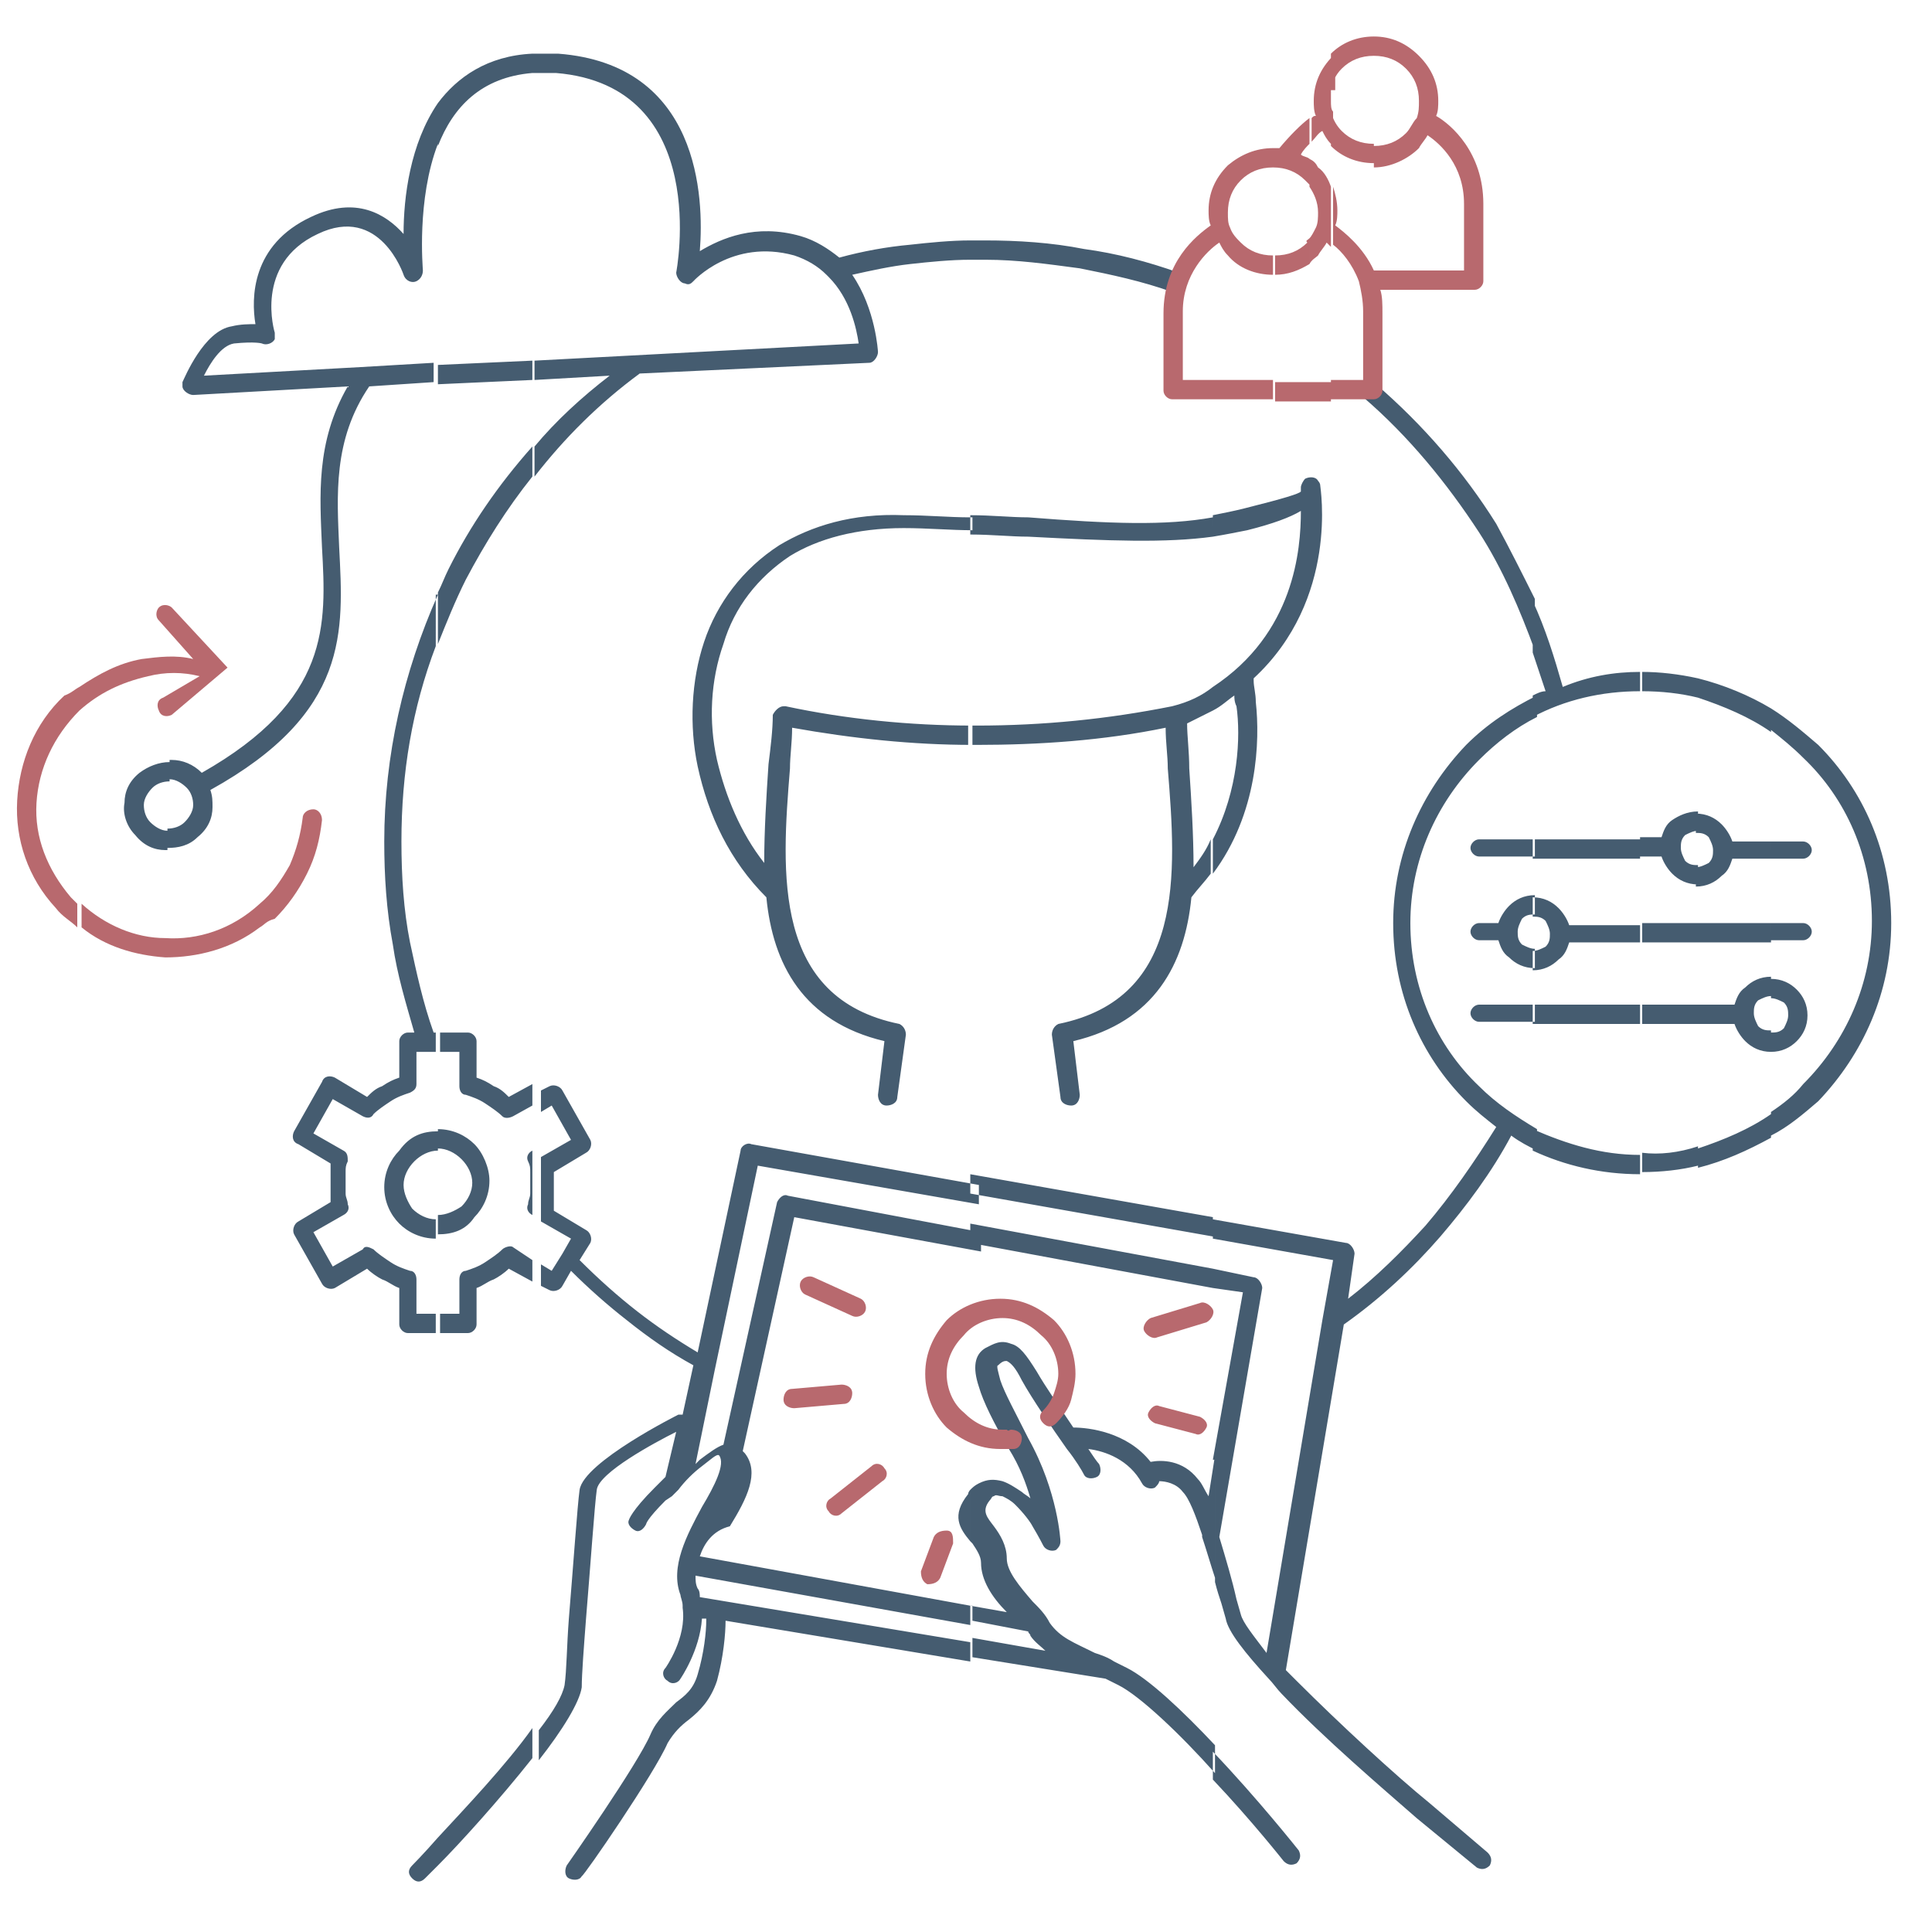 <?xml version="1.0" encoding="utf-8"?>
<!-- Generator: Adobe Illustrator 20.0.0, SVG Export Plug-In . SVG Version: 6.00 Build 0)  -->
<svg version="1.1" id="Layer_1" xmlns="http://www.w3.org/2000/svg" xmlns:xlink="http://www.w3.org/1999/xlink" x="0px" y="0px"
	 viewBox="0 0 90 90" style="enable-background:new 0 0 90 90;" xml:space="preserve">
<style type="text/css">
	.st0{fill:#455C70;}
	.st1{fill:#B8696E;}
	.st2{fill-rule:evenodd;clip-rule:evenodd;fill:none;}
	.st3{fill:#394C5D;}
	.st4{fill:#B8676E;}
	.st5{fill:#C56366;}
	.st6{fill:none;stroke:#394C5D;stroke-width:0.9;stroke-linecap:round;stroke-miterlimit:10;}
	.st7{clip-path:url(#SVGID_2_);}
</style>
<g>
	<path class="st0" d="M82.5,52.9v-1.1c0.6-0.4,1.1-0.8,1.5-1.3c2-2,3.2-4.7,3.2-7.6c0-3-1.2-5.7-3.2-7.6c-0.5-0.5-1-0.9-1.5-1.3V33
		c0.8,0.5,1.5,1.1,2.2,1.7c2.1,2.1,3.4,5,3.4,8.3c0,3.2-1.3,6.1-3.4,8.3C84,51.9,83.3,52.5,82.5,52.9L82.5,52.9z M82.5,49
		c0.5,0,0.9-0.2,1.2-0.5c0.3-0.3,0.5-0.7,0.5-1.2c0-0.5-0.2-0.9-0.5-1.2c-0.3-0.3-0.7-0.5-1.2-0.5v0.9c0.2,0,0.4,0.1,0.6,0.2
		c0.2,0.2,0.2,0.4,0.2,0.6c0,0.2-0.1,0.4-0.2,0.6c-0.2,0.2-0.4,0.2-0.6,0.2V49L82.5,49z M82.5,43.8H84c0.2,0,0.4-0.2,0.4-0.4
		S84.2,43,84,43h-1.5V43.8L82.5,43.8z M82.5,40H84c0.2,0,0.4-0.2,0.4-0.4c0-0.2-0.2-0.4-0.4-0.4h-1.5V40z M82.5,33v1.1
		c-1-0.7-2.2-1.2-3.4-1.6v-0.9C80.3,31.9,81.5,32.4,82.5,33L82.5,33z M82.5,39.1V40h-1.8c-0.1,0.3-0.2,0.6-0.5,0.8
		c-0.3,0.3-0.7,0.5-1.2,0.5h0v-0.9h0c0.2,0,0.4-0.1,0.6-0.2c0.2-0.2,0.2-0.4,0.2-0.6s-0.1-0.4-0.2-0.6c-0.2-0.2-0.4-0.2-0.6-0.2h0
		v-0.9h0c0.5,0,0.9,0.2,1.2,0.5c0.2,0.2,0.4,0.5,0.5,0.8H82.5L82.5,39.1z M82.5,43v0.9h-3.4V43H82.5L82.5,43z M82.5,45.5v0.9
		c-0.2,0-0.4,0.1-0.6,0.2c-0.2,0.2-0.2,0.4-0.2,0.6c0,0.2,0.1,0.4,0.2,0.6c0.2,0.2,0.4,0.2,0.6,0.2V49c-0.5,0-0.9-0.2-1.2-0.5
		c-0.2-0.2-0.4-0.5-0.5-0.8h-1.8v-0.9h1.8c0.1-0.3,0.2-0.6,0.5-0.8C81.6,45.7,82,45.5,82.5,45.5L82.5,45.5z M82.5,51.9v1.1
		c-1.1,0.6-2.2,1.1-3.4,1.4v-0.9C80.3,53.1,81.5,52.6,82.5,51.9z M79.1,31.6v0.9c-0.8-0.2-1.7-0.3-2.6-0.3v-0.9
		C77.3,31.3,78.2,31.4,79.1,31.6L79.1,31.6z M79.1,37.8v0.9c-0.2,0-0.4,0.1-0.6,0.2c-0.2,0.2-0.2,0.4-0.2,0.6s0.1,0.4,0.2,0.6
		c0.2,0.2,0.4,0.2,0.6,0.2v0.9c-0.5,0-0.9-0.2-1.2-0.5c-0.2-0.2-0.4-0.5-0.5-0.8h-1v-0.9h1c0.1-0.3,0.2-0.6,0.5-0.8
		C78.2,38,78.6,37.8,79.1,37.8L79.1,37.8z M79.1,43v0.9h-2.6V43H79.1L79.1,43z M79.1,46.8v0.9h-2.6v-0.9H79.1L79.1,46.8z M79.1,53.4
		v0.9c-0.8,0.2-1.7,0.3-2.6,0.3v-0.9C77.3,53.8,78.2,53.7,79.1,53.4z M76.4,31.3v0.9c-1.8,0-3.5,0.4-5,1.2v-1
		c0.2-0.1,0.4-0.2,0.6-0.2c-0.2-0.6-0.4-1.2-0.6-1.8v-2.4c0.6,1.3,1,2.6,1.4,4C74,31.5,75.2,31.3,76.4,31.3L76.4,31.3z M76.4,39.1
		V40h-5v-0.9H76.4L76.4,39.1z M76.4,43v0.9h-3.3c-0.1,0.3-0.2,0.6-0.5,0.8c-0.3,0.3-0.7,0.5-1.2,0.5v-0.9c0.2,0,0.4-0.1,0.6-0.2
		c0.2-0.2,0.2-0.4,0.2-0.6c0-0.2-0.1-0.4-0.2-0.6c-0.2-0.2-0.4-0.2-0.6-0.2v-0.9c0.5,0,0.9,0.2,1.2,0.5c0.2,0.2,0.4,0.5,0.5,0.8
		H76.4L76.4,43z M76.4,46.8v0.9h-5v-0.9H76.4L76.4,46.8z M76.4,53.8v0.9c-1.8,0-3.5-0.4-5-1.1v-1C73,53.3,74.6,53.8,76.4,53.8z
		 M56.5,68l1.4-7.8L56.5,60v-0.9l1.9,0.4c0.2,0,0.4,0.3,0.4,0.5l0,0l-2,11.6c0.3,1,0.6,2,0.8,2.9l0.2,0.7h0c0.1,0.4,0.6,1,1.2,1.8
		l2.6-15.5l0,0l0.5-2.8l-5.6-1v-0.9l6.2,1.1c0.2,0,0.4,0.3,0.4,0.5l0,0l-0.3,2.1c1.3-1,2.5-2.2,3.6-3.4c1.2-1.4,2.3-3,3.3-4.6
		c-0.5-0.4-0.9-0.7-1.4-1.2c-2.1-2.1-3.4-5-3.4-8.3c0-3.2,1.3-6.1,3.4-8.3c1-1,2.1-1.7,3.3-2.3v1c-1,0.5-1.9,1.2-2.7,2
		c-2,2-3.2,4.7-3.2,7.6c0,3,1.2,5.7,3.2,7.6c0.8,0.8,1.7,1.4,2.7,2v1c-0.4-0.2-0.8-0.4-1.2-0.7c-0.9,1.7-2.1,3.3-3.3,4.7
		c-1.3,1.5-2.8,2.9-4.5,4.1l-2.7,16.1c0.2,0.2,0.3,0.3,0.5,0.5c2,2,4.6,4.4,6.2,5.7l2.7,2.3c0.2,0.2,0.2,0.4,0.1,0.6
		c-0.2,0.2-0.4,0.2-0.6,0.1L66,84.7c-1.6-1.4-4.3-3.7-6.3-5.8c-0.2-0.2-0.4-0.5-0.6-0.7c0,0,0,0,0,0c-1.1-1.2-1.9-2.2-2-2.8l0,0l0,0
		l-0.2-0.7c-0.1-0.3-0.2-0.6-0.3-1V68L56.5,68z M71.5,27.9v2.4c-0.7-1.9-1.5-3.8-2.6-5.5c-1.5-2.3-3.3-4.5-5.4-6.3
		c-0.2-0.2-0.2-0.4,0-0.6c0.2-0.2,0.4-0.2,0.6,0c2.2,1.9,4.1,4.1,5.6,6.5C70.3,25.5,70.9,26.7,71.5,27.9L71.5,27.9z M71.5,39.1h-2.6
		c-0.2,0-0.4,0.2-0.4,0.4c0,0.2,0.2,0.4,0.4,0.4h2.6V39.1L71.5,39.1z M71.5,41.7c-0.5,0-0.9,0.2-1.2,0.5c-0.2,0.2-0.4,0.5-0.5,0.8
		h-0.9c-0.2,0-0.4,0.2-0.4,0.4s0.2,0.4,0.4,0.4h0.9c0.1,0.3,0.2,0.6,0.5,0.8c0.3,0.3,0.7,0.5,1.2,0.5v-0.9c-0.2,0-0.4-0.1-0.6-0.2
		c-0.2-0.2-0.2-0.4-0.2-0.6c0-0.2,0.1-0.4,0.2-0.6c0.2-0.2,0.4-0.2,0.6-0.2V41.7L71.5,41.7z M71.5,46.8h-2.6c-0.2,0-0.4,0.2-0.4,0.4
		c0,0.2,0.2,0.4,0.4,0.4h2.6V46.8L71.5,46.8z M56.5,82.9c1.8,1.9,3.3,3.8,3.3,3.8c0.2,0.2,0.4,0.2,0.6,0.1c0.2-0.2,0.2-0.4,0.1-0.6
		c0,0-1.9-2.4-4-4.6V82.9L56.5,82.9z M56.5,40.7c2.1-2.8,2.2-6.2,2-8c0-0.4-0.1-0.7-0.1-1c0,0,0-0.1,0-0.1c4-3.7,3.1-8.9,3.1-9l0,0
		c0-0.1-0.1-0.2-0.1-0.2c-0.1-0.2-0.4-0.2-0.6-0.1c-0.1,0.1-0.2,0.3-0.2,0.4c0,0,0,0.1,0,0.2c-0.1,0.1-0.7,0.3-2.7,0.8
		c-0.4,0.1-0.9,0.2-1.4,0.3V25c0.6-0.1,1.1-0.2,1.6-0.3c1.2-0.3,2-0.6,2.5-0.9c0,1.8-0.3,5.7-4.1,8.2v1.1c0.4-0.2,0.7-0.5,1-0.7
		c0,0.1,0,0.3,0.1,0.5c0.2,1.4,0.1,3.9-1.1,6.2V40.7z M45.2,74.8l1.7,0.3c-0.7-0.7-1.2-1.5-1.2-2.3c0-0.3-0.2-0.6-0.4-0.9l-0.1-0.1
		v-2.4c0.1-0.1,0.2-0.2,0.4-0.3c0.4-0.2,0.7-0.2,1.1-0.1c0.3,0.1,0.6,0.3,0.9,0.5c0.1,0.1,0.3,0.2,0.4,0.3c-0.2-0.7-0.5-1.5-1-2.3
		c-0.7-1.2-1.2-2.2-1.4-2.9c-0.3-0.9-0.2-1.5,0.3-1.8c0.4-0.2,0.7-0.4,1.2-0.2l0,0c0.4,0.1,0.7,0.5,1.2,1.3c0.4,0.7,1.1,1.7,1.7,2.6
		c0.7,0,2.5,0.2,3.6,1.6c0.5-0.1,1.5-0.1,2.2,0.8c0.2,0.2,0.3,0.5,0.5,0.8l0.3-1.9v5.7c-0.2-0.6-0.4-1.3-0.6-1.9c0,0,0-0.1,0-0.1
		c-0.3-0.9-0.6-1.7-0.9-2c-0.3-0.4-0.8-0.5-1.1-0.5c0,0.1-0.1,0.2-0.2,0.3c-0.2,0.1-0.5,0-0.6-0.2c-0.6-1.1-1.7-1.5-2.5-1.6
		c0.2,0.3,0.4,0.6,0.5,0.7c0.1,0.2,0.1,0.5-0.1,0.6c-0.2,0.1-0.5,0.1-0.6-0.1c-0.1-0.2-0.4-0.7-0.8-1.2c-0.7-1-1.6-2.3-2.1-3.2
		c-0.3-0.6-0.5-0.8-0.7-0.9l0,0l0,0c-0.1,0-0.2,0-0.4,0.2c-0.1,0,0,0.3,0.1,0.7c0.2,0.6,0.7,1.5,1.3,2.7c1.4,2.5,1.5,4.8,1.5,4.8h0
		c0,0.2-0.1,0.3-0.2,0.4c-0.2,0.1-0.5,0-0.6-0.2c0,0-0.2-0.4-0.5-0.9l0,0c-0.1-0.2-0.4-0.6-0.8-1c-0.2-0.2-0.4-0.3-0.6-0.4
		c-0.2,0-0.3-0.1-0.4,0c-0.1,0-0.1,0.1-0.2,0.2c-0.4,0.5-0.1,0.8,0.2,1.2c0.3,0.4,0.6,0.9,0.6,1.5c0,0.6,0.6,1.3,1.2,2l0,0
		c0.3,0.3,0.6,0.6,0.8,1c0.5,0.7,1.1,0.9,2.1,1.4c0.3,0.1,0.6,0.2,0.9,0.4l0,0c0.2,0.1,0.4,0.2,0.6,0.3c1,0.5,2.6,2,4.1,3.6v1.3
		c-1.6-1.8-3.5-3.6-4.5-4.1c-0.2-0.1-0.4-0.2-0.6-0.3l-6.2-1v-0.9l3.4,0.6c-0.2-0.2-0.5-0.4-0.7-0.7c0-0.1-0.1-0.1-0.1-0.2l-2.6-0.5
		V74.8L45.2,74.8z M56.5,60l-11.3-2.1V57l11.3,2.1V60L56.5,60z M56.5,24.1V25c-2.2,0.3-4.8,0.2-8.6,0c-0.8,0-1.7-0.1-2.7-0.1v-0.9
		c1,0,1.9,0.1,2.7,0.1C51.7,24.4,54.3,24.5,56.5,24.1L56.5,24.1z M56.5,32v1.1c-0.4,0.2-0.8,0.4-1.2,0.6c0,0.6,0.1,1.3,0.1,2.1
		c0.1,1.5,0.2,3.1,0.2,4.6c0.3-0.4,0.6-0.8,0.8-1.3v1.6c-0.3,0.4-0.6,0.7-0.9,1.1c-0.3,3.1-1.7,5.8-5.5,6.7l0.3,2.5
		c0,0.2-0.1,0.5-0.4,0.5c-0.2,0-0.5-0.1-0.5-0.4l-0.4-2.9c0-0.2,0.1-0.4,0.3-0.5c5.9-1.2,5.5-7,5.1-11.9c0-0.6-0.1-1.2-0.1-1.9
		c-2.9,0.6-5.9,0.8-8.8,0.8l-0.4,0v-0.9l0.4,0c3.1,0,6.1-0.3,9.1-0.9C55.4,32.7,56,32.4,56.5,32L56.5,32z M56.5,56.7l-11.3-2v0.9
		l11.3,2V56.7L56.5,56.7z M45.2,12.1v-0.9c0.2,0,0.4,0,0.7,0c1.5,0,3.1,0.1,4.6,0.4c1.5,0.2,3,0.6,4.4,1.1c0.2,0.1,0.4,0.3,0.3,0.6
		c-0.1,0.2-0.3,0.4-0.6,0.3c-1.4-0.5-2.8-0.8-4.3-1.1c-1.5-0.2-2.9-0.4-4.4-0.4C45.7,12.1,45.4,12.1,45.2,12.1z M32.6,72.5l12.6,2.3
		v0.9l-12.8-2.3c0,0.2,0,0.4,0.1,0.6c0.1,0.1,0.1,0.3,0.1,0.4l12.6,2.1v0.9l-11.4-1.9c0,0.6-0.1,1.7-0.4,2.8
		c-0.3,0.9-0.8,1.4-1.3,1.8l0,0c-0.4,0.3-0.7,0.6-1,1.1c-0.6,1.4-3.9,6.2-4,6.2c-0.1,0.2-0.4,0.2-0.6,0.1c-0.2-0.1-0.2-0.4-0.1-0.6
		c0,0,3.3-4.7,3.9-6.1c0.3-0.7,0.8-1.1,1.2-1.5l0,0c0.4-0.3,0.8-0.6,1-1.3c0.3-1,0.4-2,0.4-2.5c0,0,0-0.1,0-0.1l-0.2,0
		c-0.1,1.5-1,2.8-1,2.8c-0.1,0.2-0.4,0.3-0.6,0.1c-0.2-0.1-0.3-0.4-0.1-0.6c0,0,1-1.4,0.8-2.8l0,0l0,0c0,0,0,0,0-0.1
		c0-0.2-0.1-0.4-0.1-0.5c-0.5-1.3,0.3-2.8,1-4.1c0.6-1,1.1-2,0.8-2.4c-0.1-0.1-0.4,0.2-0.8,0.5c-0.4,0.3-0.8,0.7-1.1,1.1
		c0,0,0,0,0,0l-0.3,0.3l0,0l0,0L31,69.9c-0.9,0.9-0.9,1.1-0.9,1.1c-0.1,0.2-0.3,0.4-0.5,0.3c-0.2-0.1-0.4-0.3-0.3-0.5
		c0,0,0.1-0.4,1.2-1.5l0.2-0.2l0,0l0.3-0.3l0.5-2.1c-1,0.5-3.6,1.9-3.7,2.7c-0.1,0.7-0.3,3.6-0.5,6c-0.1,1.3-0.2,2.6-0.2,3.2
		c-0.1,0.7-0.9,2-2,3.4v-1.4c0.7-0.9,1.1-1.6,1.2-2.1c0.1-0.7,0.1-1.8,0.2-3.1c0.2-2.4,0.4-5.3,0.5-6c0.2-1.3,4.6-3.5,4.6-3.5
		c0.1,0,0.2,0,0.2,0l0.5-2.3c-1.1-0.6-2.1-1.3-3.1-2.1c-0.9-0.7-1.8-1.5-2.6-2.3l-0.4,0.7c-0.1,0.2-0.4,0.3-0.6,0.2l-0.4-0.2v-1
		l0.5,0.3l0.5-0.8l0.4-0.7l-1.4-0.8v-3l1.4-0.8l-0.9-1.6l-0.5,0.3v-1l0.4-0.2c0.2-0.1,0.5,0,0.6,0.2l1.3,2.3c0.1,0.2,0,0.5-0.2,0.6
		l-1.5,0.9c0,0.1,0,0.2,0,0.3c0,0.2,0,0.4,0,0.6c0,0.2,0,0.4,0,0.6l0,0c0,0.1,0,0.2,0,0.3l1.5,0.9c0.2,0.1,0.3,0.4,0.2,0.6l-0.5,0.8
		c0.9,0.9,1.8,1.7,2.7,2.4c0.9,0.7,1.8,1.3,2.8,1.9l2-9.4c0-0.2,0.3-0.4,0.5-0.3l0,0l10.6,1.9v0.9l-10.3-1.8l-2,9.5c0,0,0,0,0,0
		l-0.9,4.4c0.1-0.1,0.1-0.1,0.2-0.2c0.4-0.3,0.8-0.6,1.1-0.7l2.5-11.3c0.1-0.2,0.3-0.4,0.5-0.3l0,0l9,1.7v0.9l-8.7-1.6l-2.4,10.9
		c0,0,0,0,0.1,0.1c0.7,0.9,0.1,2.1-0.7,3.4C33.2,71.3,32.8,71.9,32.6,72.5L32.6,72.5z M45.2,71.8v-2.4c0,0-0.1,0.1-0.1,0.2
		C44.3,70.6,44.7,71.2,45.2,71.8L45.2,71.8z M45.2,11.2v0.9c-0.9,0-1.9,0.1-2.8,0.2c-0.9,0.1-1.8,0.3-2.7,0.5
		c1.1,1.6,1.2,3.6,1.2,3.6c0,0.2-0.2,0.5-0.4,0.5l0,0l-10.7,0.5c0,0,0,0,0,0c-1.9,1.4-3.5,3-4.9,4.8v-1.4c1-1.2,2.2-2.3,3.5-3.3
		l-3.5,0.2v-0.9L40,16c-0.1-0.7-0.4-2.1-1.4-3.1c0,0,0,0-0.1-0.1c-0.4-0.4-0.9-0.7-1.5-0.9c-2.9-0.8-4.7,1.2-4.7,1.2
		c-0.1,0.1-0.2,0.2-0.4,0.1c-0.2,0-0.4-0.3-0.4-0.5c0,0,1.7-8.7-5.6-9.3c-0.4,0-0.8,0-1.1,0V2.5c0.4,0,0.8,0,1.2,0
		c6.6,0.5,6.8,6.7,6.6,9.2c1-0.6,2.6-1.3,4.7-0.7c0.7,0.2,1.3,0.6,1.8,1c1.1-0.3,2.2-0.5,3.3-0.6C43.3,11.3,44.3,11.2,45.2,11.2
		L45.2,11.2z M45.2,24.1c-1,0-2-0.1-3.1-0.1c-2.4-0.1-4.3,0.5-5.8,1.4c-1.7,1.1-2.9,2.7-3.5,4.5c-0.6,1.8-0.7,3.9-0.3,5.8
		c0.5,2.3,1.5,4.4,3.2,6.1c0.3,3.1,1.7,5.8,5.5,6.7L40.9,51c0,0.2,0.1,0.5,0.4,0.5c0.2,0,0.5-0.1,0.5-0.4l0.4-2.9
		c0-0.2-0.1-0.4-0.3-0.5c-5.9-1.2-5.5-7-5.1-11.9c0-0.6,0.1-1.2,0.1-1.9c2.8,0.5,5.6,0.8,8.4,0.8v-0.9c-2.9,0-5.9-0.3-8.7-0.9
		c0,0-0.1,0-0.1,0c-0.2,0-0.4,0.2-0.5,0.4c0,0.7-0.1,1.5-0.2,2.3c-0.1,1.5-0.2,3.1-0.2,4.6c-1.1-1.4-1.8-3.1-2.2-4.8
		c-0.4-1.8-0.3-3.7,0.3-5.4c0.5-1.7,1.6-3.1,3.1-4.1c1.3-0.8,3.1-1.3,5.3-1.3c1.1,0,2.2,0.1,3.2,0.1V24.1z M24.8,2.5v0.9
		c-2.4,0.2-3.7,1.6-4.4,3.4V4.8C21.3,3.6,22.7,2.6,24.8,2.5L24.8,2.5z M24.8,16.8v0.9l-4.4,0.2V17L24.8,16.8L24.8,16.8z M24.8,20.8
		v1.4c-1.2,1.5-2.2,3.1-3.1,4.8c-0.5,1-0.9,2-1.3,3v-2.4c0.2-0.4,0.3-0.7,0.5-1.1C21.9,24.5,23.2,22.6,24.8,20.8L24.8,20.8z
		 M24.8,50.5v1L23.9,52c-0.2,0.1-0.4,0.1-0.5,0c-0.2-0.2-0.5-0.4-0.8-0.6c-0.3-0.2-0.6-0.3-0.9-0.4c-0.2,0-0.3-0.2-0.3-0.4V49h-0.9
		v-0.9h1.3c0.2,0,0.4,0.2,0.4,0.4v1.7c0.3,0.1,0.5,0.2,0.8,0.4c0.3,0.1,0.5,0.3,0.7,0.5L24.8,50.5L24.8,50.5z M24.8,53.6v3l0,0l0,0
		c-0.2-0.1-0.3-0.3-0.2-0.5c0-0.2,0.1-0.3,0.1-0.5l0,0c0-0.2,0-0.3,0-0.5s0-0.3,0-0.5c0-0.2,0-0.3-0.1-0.5l0,0
		C24.5,53.9,24.6,53.7,24.8,53.6L24.8,53.6L24.8,53.6z M24.8,58.7v1l-1.1-0.6c-0.2,0.2-0.5,0.4-0.7,0.5c-0.3,0.1-0.5,0.3-0.8,0.4
		v1.7c0,0.2-0.2,0.4-0.4,0.4h-1.3v-0.9h0.9v-1.6h0c0-0.2,0.1-0.4,0.3-0.4c0.3-0.1,0.6-0.2,0.9-0.4c0.3-0.2,0.6-0.4,0.8-0.6
		c0.1-0.1,0.4-0.2,0.5-0.1L24.8,58.7L24.8,58.7z M24.8,80.5v1.4c-1.5,1.9-3.4,4-4.4,5v-1.3C21.6,84.3,23.6,82.2,24.8,80.5L24.8,80.5
		z M20.4,57.5v-0.9c0.4,0,0.8-0.2,1.1-0.4l0,0l0,0c0.3-0.3,0.5-0.7,0.5-1.1c0-0.4-0.2-0.8-0.5-1.1l0,0l0,0c-0.3-0.3-0.7-0.5-1.1-0.5
		v-0.9c0.7,0,1.3,0.3,1.7,0.7l0,0c0.4,0.4,0.7,1.1,0.7,1.7c0,0.7-0.3,1.3-0.7,1.7l0,0l0,0l0,0C21.7,57.3,21.1,57.5,20.4,57.5z
		 M20.4,4.8v1.9c-1,2.6-0.7,5.8-0.7,5.9h0c0,0.2-0.1,0.4-0.3,0.5c-0.2,0.1-0.5,0-0.6-0.3c0,0-1.1-3.3-4-1.9c-3,1.4-2,4.6-2,4.6l0,0
		c0,0.1,0,0.2,0,0.3c-0.1,0.2-0.4,0.3-0.6,0.2c0,0-0.3-0.1-1.3,0c-0.6,0.1-1.1,0.9-1.4,1.5l7.3-0.4l0,0l0,0l3.4-0.2v0.9L17.2,18
		c-1.7,2.5-1.5,5.1-1.4,7.5c0.2,3.9,0.5,7.7-6,11.3c0.1,0.3,0.1,0.5,0.1,0.8c0,0.5-0.2,1-0.7,1.4c-0.4,0.4-0.9,0.5-1.4,0.5v-0.9
		c0.3,0,0.6-0.1,0.8-0.3c0.2-0.2,0.4-0.5,0.4-0.8c0-0.3-0.1-0.6-0.3-0.8c-0.2-0.2-0.5-0.4-0.8-0.4l0,0v-0.9l0.1,0
		c0.5,0,1,0.2,1.4,0.6c6-3.4,5.8-6.9,5.6-10.5c-0.1-2.4-0.3-4.9,1.2-7.5l-7.2,0.4c-0.2,0-0.5-0.2-0.5-0.4c0-0.1,0-0.1,0-0.2
		c0.1-0.2,1-2.4,2.3-2.6c0.4-0.1,0.8-0.1,1.1-0.1c-0.2-1.2-0.2-3.7,2.6-5c2.1-1,3.5-0.1,4.3,0.8C18.8,9.2,19.1,6.7,20.4,4.8
		L20.4,4.8z M20.4,27.7c-1.6,3.6-2.5,7.5-2.5,11.5c0,1.6,0.1,3.2,0.4,4.8c0.2,1.4,0.6,2.7,1,4.1H19c-0.2,0-0.4,0.2-0.4,0.4v1.7
		c-0.3,0.1-0.5,0.2-0.8,0.4c-0.3,0.1-0.5,0.3-0.7,0.5l-1.5-0.9c-0.2-0.1-0.5-0.1-0.6,0.2l-1.3,2.3c-0.1,0.2-0.1,0.5,0.2,0.6l1.5,0.9
		c0,0.1,0,0.2,0,0.3l0,0c0,0.2,0,0.4,0,0.6c0,0.2,0,0.4,0,0.6c0,0.1,0,0.2,0,0.3l-1.5,0.9c-0.2,0.1-0.3,0.4-0.2,0.6l1.3,2.3
		c0.1,0.2,0.4,0.3,0.6,0.2l1.5-0.9c0.2,0.2,0.5,0.4,0.7,0.5c0.3,0.1,0.5,0.3,0.8,0.4v1.7c0,0.2,0.2,0.4,0.4,0.4h1.3v-0.9h-0.9v-1.6
		c0-0.2-0.1-0.4-0.3-0.4c-0.3-0.1-0.6-0.2-0.9-0.4c-0.3-0.2-0.6-0.4-0.8-0.6c-0.2-0.1-0.4-0.2-0.5,0l-1.4,0.8l-0.9-1.6l1.4-0.8
		c0.2-0.1,0.3-0.3,0.2-0.5l0,0c0-0.2-0.1-0.3-0.1-0.5c0-0.2,0-0.3,0-0.5s0-0.3,0-0.5l0,0c0-0.2,0-0.3,0.1-0.5c0-0.2,0-0.4-0.2-0.5
		l0,0l-1.4-0.8l0.9-1.6l1.4,0.8c0.2,0.1,0.4,0.1,0.5-0.1c0.2-0.2,0.5-0.4,0.8-0.6c0.3-0.2,0.6-0.3,0.9-0.4c0.2-0.1,0.3-0.2,0.3-0.4
		h0V49h0.9v-0.9h-0.1c-0.5-1.4-0.8-2.8-1.1-4.2c-0.3-1.5-0.4-3.1-0.4-4.7c0-3.2,0.5-6.2,1.6-9.1V27.7L20.4,27.7z M20.4,52.7v0.9
		c-0.4,0-0.8,0.2-1.1,0.5c-0.3,0.3-0.5,0.7-0.5,1.1c0,0.4,0.2,0.8,0.4,1.1l0,0c0.3,0.3,0.7,0.5,1.1,0.5v0.9c-0.7,0-1.3-0.3-1.7-0.7
		l0,0c-0.4-0.4-0.7-1-0.7-1.7c0-0.7,0.3-1.3,0.7-1.7C19.1,52.9,19.7,52.7,20.4,52.7L20.4,52.7z M20.4,85.6v1.3
		c-0.4,0.4-0.6,0.6-0.6,0.6c-0.2,0.2-0.4,0.2-0.6,0c-0.2-0.2-0.2-0.4,0-0.6C19.2,86.9,19.7,86.4,20.4,85.6z M7.9,35.5v0.9
		c-0.3,0-0.6,0.1-0.8,0.3c-0.2,0.2-0.4,0.5-0.4,0.8c0,0.3,0.1,0.6,0.3,0.8c0.2,0.2,0.5,0.4,0.8,0.4l0,0v0.9l-0.1,0
		c-0.5,0-1-0.2-1.4-0.7c-0.4-0.4-0.6-1-0.5-1.5c0-0.5,0.2-1,0.7-1.4C6.9,35.7,7.4,35.5,7.9,35.5z"/>
	<g>
		<path class="st1" d="M66,5.5C66,5.4,66,5.4,66,5.5c0.1-0.3,0.1-0.5,0.1-0.8c0-0.6-0.2-1.1-0.6-1.5c-0.4-0.4-0.9-0.6-1.5-0.6V1.7
			c0.8,0,1.5,0.3,2.1,0.9l0,0l0,0C66.7,3.2,67,3.9,67,4.7c0,0.2,0,0.5-0.1,0.7c0.7,0.4,2.2,1.7,2.2,4.1v3.6c0,0.2-0.2,0.4-0.4,0.4
			h-4.4c0.1,0.3,0.1,0.7,0.1,1.1v3.6c0,0.2-0.2,0.4-0.4,0.4v-6h4.2V9.5c0-1.8-1.1-2.8-1.7-3.2c-0.1,0.2-0.3,0.4-0.4,0.6l0,0l0,0
			c-0.5,0.5-1.3,0.9-2.1,0.9V6.8c0.6,0,1.1-0.2,1.5-0.6C65.7,6,65.8,5.7,66,5.5z M64,2.6c-0.6,0-1.1,0.2-1.5,0.6
			c-0.3,0.3-0.4,0.6-0.5,0.9V2.5c0.5-0.5,1.2-0.8,2-0.8V2.6L64,2.6z M62,5.2c0.1,0.4,0.3,0.7,0.5,0.9c0.4,0.4,0.9,0.6,1.5,0.6v0.9
			c-0.8,0-1.5-0.3-2-0.8V5.2L62,5.2z M64,12.6v6c0,0,0,0-0.1,0H62v-0.9h1.5v-3.2c0-0.5-0.1-1-0.2-1.4l0,0c-0.3-0.8-0.8-1.4-1.2-1.7
			V8.7c0.1,0.3,0.2,0.7,0.2,1.1c0,0.2,0,0.5-0.1,0.7C62.6,10.8,63.5,11.5,64,12.6L64,12.6z M62,4.2C62,4.3,62,4.5,62,4.7
			c0,0.2,0,0.4,0.1,0.5v1.6c0,0-0.1-0.1-0.1-0.1c-0.2-0.2-0.3-0.4-0.4-0.6c-0.2,0.1-0.3,0.3-0.5,0.5V5.5c0.1-0.1,0.1-0.1,0.2-0.1
			c-0.1-0.2-0.1-0.5-0.1-0.7c0-0.8,0.3-1.5,0.9-2.1l0,0l0,0c0,0,0.1-0.1,0.1-0.1V4.2L62,4.2z M62,8.7v2.8c-0.1-0.1-0.1-0.1-0.2-0.2
			c-0.1,0.2-0.3,0.4-0.4,0.6l0,0l0,0c-0.1,0.1-0.3,0.2-0.4,0.4v-1.2c0.1-0.1,0.2-0.3,0.3-0.5l0,0c0,0,0,0,0,0
			c0.1-0.2,0.1-0.5,0.1-0.7c0-0.5-0.2-0.9-0.4-1.2V7.4c0.2,0.1,0.3,0.2,0.4,0.4l0,0l0,0C61.7,8,61.9,8.4,62,8.7L62,8.7z M62,17.8
			v0.9H61v-0.9H62z M61,5.5v1.2c-0.1,0.1-0.3,0.3-0.4,0.5c0.1,0.1,0.3,0.1,0.4,0.2v1.2c-0.1-0.1-0.1-0.1-0.2-0.2
			c-0.4-0.4-0.9-0.6-1.5-0.6h0V6.9h0c0.1,0,0.2,0,0.3,0C60.1,6.3,60.6,5.8,61,5.5L61,5.5z M61,11.1v1.2c-0.5,0.3-1,0.5-1.6,0.5h0
			v-0.9h0c0.6,0,1.1-0.2,1.5-0.6C60.8,11.2,60.9,11.2,61,11.1L61,11.1z M61,17.8v0.9h-1.6h0v-0.9h0H61z M59.3,6.9v0.9
			c-0.6,0-1.1,0.2-1.5,0.6c-0.4,0.4-0.6,0.9-0.6,1.5c0,0.3,0,0.5,0.1,0.7l0,0l0,0c0.1,0.3,0.3,0.5,0.5,0.7c0.4,0.4,0.9,0.6,1.5,0.6
			v0.9c-0.8,0-1.6-0.3-2.1-0.9c-0.2-0.2-0.3-0.4-0.4-0.6c-0.6,0.4-1.7,1.5-1.7,3.2v3.2h4.2v0.9h-4.7c-0.2,0-0.4-0.2-0.4-0.4v-3.6
			c0-2.4,1.5-3.6,2.2-4.1c-0.1-0.2-0.1-0.5-0.1-0.7c0-0.8,0.3-1.5,0.9-2.1l0,0l0,0C57.8,7.2,58.5,6.9,59.3,6.9L59.3,6.9z M12.1,43.2
			v-1.1l0,0c0.6-0.5,1-1.1,1.4-1.8c0.3-0.7,0.5-1.4,0.6-2.2c0-0.2,0.2-0.4,0.5-0.4c0.2,0,0.4,0.2,0.4,0.5c-0.1,0.9-0.3,1.7-0.7,2.5
			c-0.4,0.8-0.9,1.5-1.5,2.1l0,0l0,0c0,0,0,0,0,0C12.4,42.9,12.3,43.1,12.1,43.2L12.1,43.2z M40.1,60.5c0.2,0.1,0.3,0.4,0.2,0.6
			c-0.1,0.2-0.4,0.3-0.6,0.2l-2.2-1c-0.2-0.1-0.3-0.4-0.2-0.6c0.1-0.2,0.4-0.3,0.6-0.2L40.1,60.5L40.1,60.5z M39.2,64.5
			c0.2,0,0.5,0.1,0.5,0.4c0,0.2-0.1,0.5-0.4,0.5L37,65.6c-0.2,0-0.5-0.1-0.5-0.4c0-0.2,0.1-0.5,0.4-0.5L39.2,64.5L39.2,64.5z
			 M40.6,68.3c0.2-0.2,0.5-0.1,0.6,0.1c0.2,0.2,0.1,0.5-0.1,0.6l-1.9,1.5c-0.2,0.2-0.5,0.1-0.6-0.1c-0.2-0.2-0.1-0.5,0.1-0.6
			L40.6,68.3L40.6,68.3z M43.5,71.6c0.1-0.2,0.3-0.3,0.6-0.3s0.3,0.3,0.3,0.6l-0.6,1.6c-0.1,0.2-0.3,0.3-0.6,0.3
			c-0.2-0.1-0.3-0.3-0.3-0.6L43.5,71.6L43.5,71.6z M53.8,66.3c-0.2-0.1-0.4-0.3-0.3-0.5s0.3-0.4,0.5-0.3l1.9,0.5
			c0.2,0.1,0.4,0.3,0.3,0.5c-0.1,0.2-0.3,0.4-0.5,0.3L53.8,66.3L53.8,66.3z M53.9,62.3c-0.2,0.1-0.5-0.1-0.6-0.3
			c-0.1-0.2,0.1-0.5,0.3-0.6l2.3-0.7c0.2-0.1,0.5,0.1,0.6,0.3c0.1,0.2-0.1,0.5-0.3,0.6L53.9,62.3L53.9,62.3z M12.1,42.1L12.1,42.1
			L12.1,42.1L12.1,42.1z M47.1,66.6c0.2,0,0.5,0.1,0.5,0.4c0,0.2-0.1,0.5-0.4,0.5c-0.1,0-0.2,0-0.3,0c-0.1,0-0.2,0-0.3,0
			c-1,0-1.8-0.4-2.5-1l0,0l0,0c-0.6-0.6-1-1.5-1-2.5c0-1,0.4-1.8,1-2.5l0,0l0,0c0.6-0.6,1.5-1,2.5-1c1,0,1.8,0.4,2.5,1l0,0l0,0
			c0.6,0.6,1,1.5,1,2.5c0,0.4-0.1,0.8-0.2,1.2l0,0l0,0c-0.1,0.4-0.4,0.8-0.7,1.1c-0.2,0.2-0.4,0.2-0.6,0c-0.2-0.2-0.2-0.4,0-0.6
			c0.2-0.2,0.4-0.5,0.5-0.8l0,0c0.1-0.3,0.2-0.6,0.2-0.9c0-0.7-0.3-1.4-0.8-1.8c-0.5-0.5-1.1-0.8-1.8-0.8c-0.7,0-1.4,0.3-1.8,0.8
			c-0.5,0.5-0.8,1.1-0.8,1.8c0,0.7,0.3,1.4,0.8,1.8c0.5,0.5,1.1,0.8,1.8,0.8c0.1,0,0.1,0,0.2,0C47,66.7,47,66.6,47.1,66.6z
			 M12.1,42.1v1.1c-1.3,1-2.9,1.4-4.4,1.4c-1.4-0.1-2.8-0.5-3.9-1.4v-1.1c1.1,1,2.5,1.6,3.9,1.6C9.2,43.8,10.8,43.3,12.1,42.1
			L12.1,42.1L12.1,42.1L12.1,42.1L12.1,42.1L12.1,42.1L12.1,42.1z M3.7,33.1V32c0.9-0.6,1.8-1.1,2.9-1.3c0.8-0.1,1.6-0.2,2.4,0
			l-1.6-1.8c-0.2-0.2-0.1-0.5,0-0.6c0.2-0.2,0.5-0.1,0.6,0l2.6,2.8l0,0v0l0,0l0,0l0,0l0,0l0,0l0,0l0,0l0,0l0,0l0,0l0,0l0,0l0,0l0,0
			l0,0l0,0l0,0l0,0v0l0,0l0,0l0,0l0,0l0,0l0,0l0,0l0,0l0,0l0,0l0,0l0,0l0,0l0,0l0,0l0,0l0,0l0,0l0,0l0,0l0,0l0,0l0,0l0,0l0,0l0,0
			l0,0l0,0l0,0l0,0l0,0l0,0l0,0l0,0l0,0l0,0l0,0l0,0l0,0l0,0l0,0l0,0l0,0l0,0l0,0l0,0l0,0l0,0l0,0l0,0l0,0l0,0l0,0v0l0,0l0,0l0,0v0
			l0,0v0l0,0l0,0l0,0v0v0l0,0v0l0,0v0l0,0v0l0,0l0,0l0,0l0,0l0,0l0,0l0,0l0,0l0,0l0,0l0,0l0,0l0,0l0,0l0,0l0,0l0,0l0,0l0,0l0,0l0,0
			l0,0l0,0v0l0,0l0,0l0,0l0,0l0,0l0,0l0,0l0,0l0,0l0,0l0,0l0,0l0,0l0,0l0,0l0,0l0,0l0,0l0,0l0,0l0,0l0,0l0,0l0,0l0,0l0,0l0,0l0,0v0
			l0,0l0,0l0,0l0,0l0,0l0,0l0,0l0,0l0,0l0,0l0,0l0,0l0,0L8,33.3c-0.2,0.1-0.5,0.1-0.6-0.2c-0.1-0.2-0.1-0.5,0.2-0.6l1.7-1
			c-0.8-0.2-1.6-0.2-2.4,0C5.6,31.8,4.6,32.3,3.7,33.1L3.7,33.1L3.7,33.1L3.7,33.1L3.7,33.1L3.7,33.1L3.7,33.1z M12.1,42.1
			L12.1,42.1L12.1,42.1L12.1,42.1z M3.7,33.1L3.7,33.1L3.7,33.1z M3.7,32v1.1l0,0c-1.2,1.2-1.9,2.7-2,4.3c-0.1,1.6,0.5,3.1,1.6,4.4
			l0,0l0,0l0,0l0,0l0,0l0,0c0.1,0.1,0.2,0.2,0.3,0.3v1.1c-0.3-0.3-0.7-0.5-1-0.9l0,0l0,0l0,0c0,0,0,0,0,0c-1.3-1.4-1.9-3.2-1.8-5
			c0.1-1.8,0.8-3.6,2.2-4.9l0,0l0,0l0,0C3.3,32.3,3.5,32.1,3.7,32L3.7,32z M3.7,33.1L3.7,33.1L3.7,33.1z"/>
	</g>
</g>
</svg>
